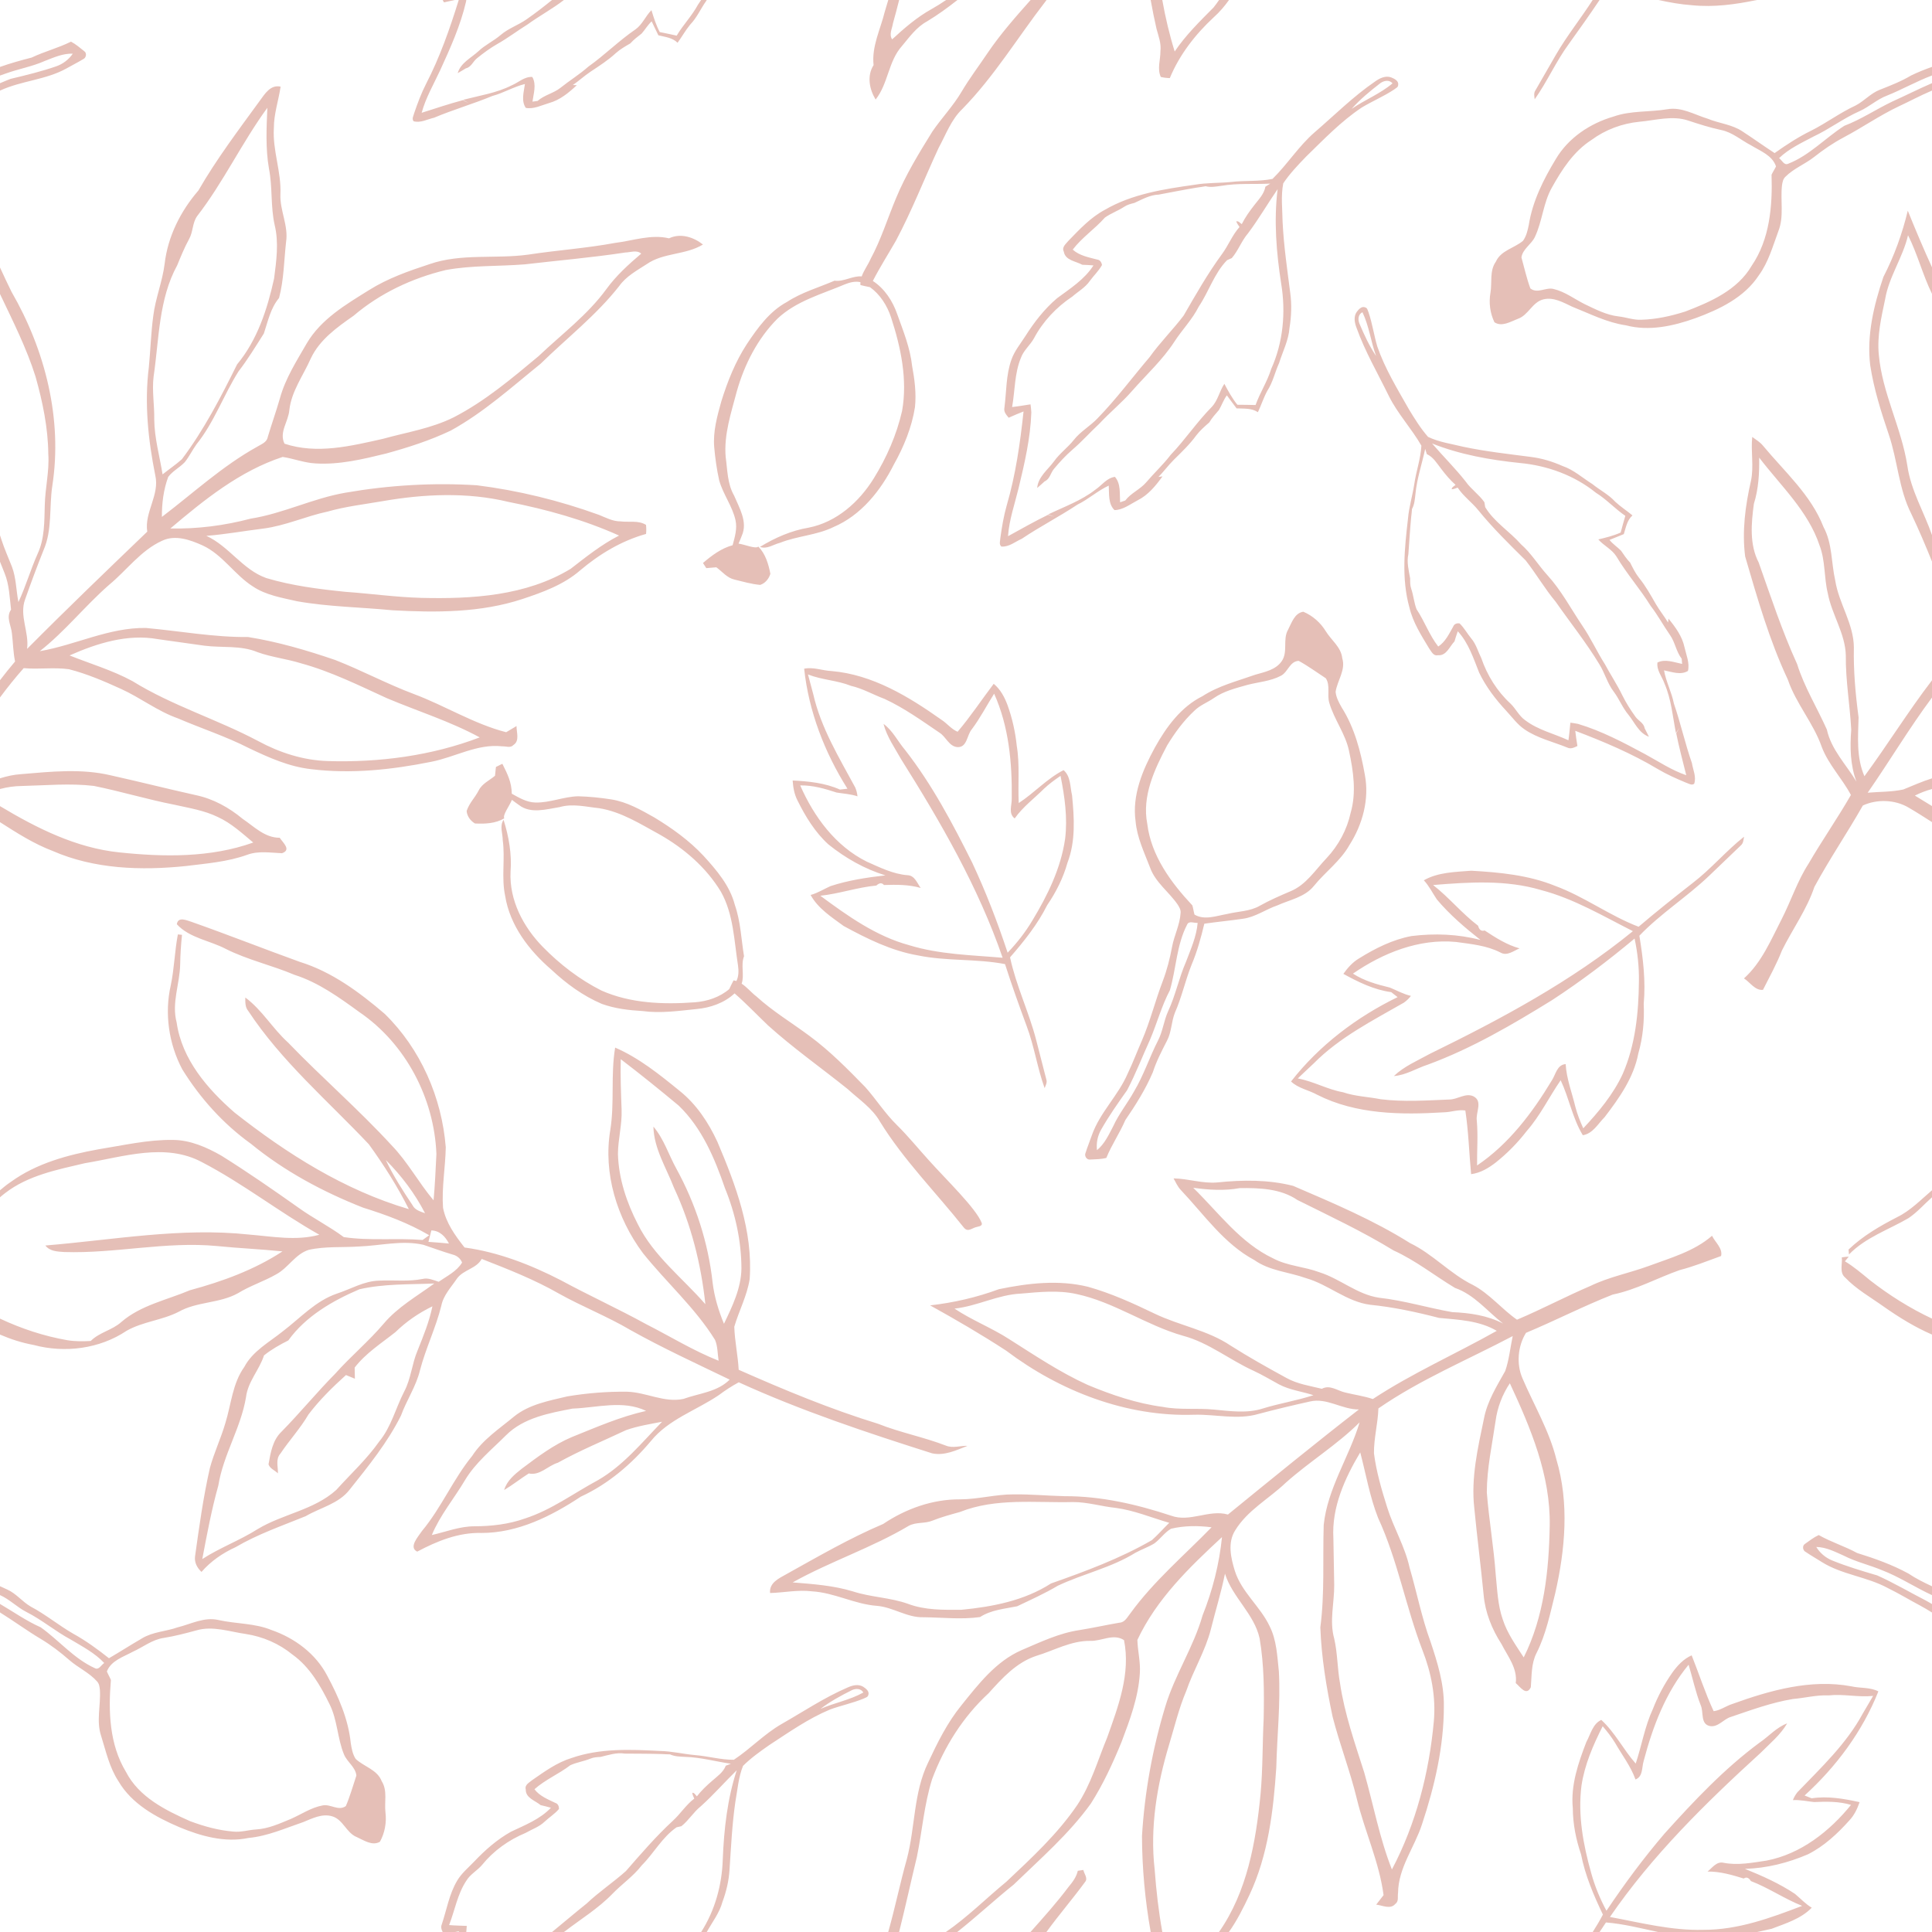 <?xml version="1.0" encoding="UTF-8"?><svg xmlns="http://www.w3.org/2000/svg" xmlns:xlink="http://www.w3.org/1999/xlink" height="600.0" preserveAspectRatio="xMidYMid meet" version="1.0" viewBox="0.0 0.0 600.0 600.0" width="600.0" zoomAndPan="magnify"><g id="change1_1"><path d="M 137.473 600 C 137.102 599.27 136.844 598.484 137.184 597.672 C 138.719 593.117 139.488 588.242 141.977 584.059 C 143.352 581.723 145.484 580 147.324 578.062 C 150.684 574.516 154.406 571.254 158.691 568.855 C 163.035 566.789 167.703 564.984 171.094 561.418 C 170.027 561.121 168.969 560.832 167.895 560.598 C 166.215 559.18 163.203 558.383 163.281 555.738 C 162.863 554.305 164.355 553.613 165.25 552.852 C 169.102 550.18 172.98 547.344 177.52 545.961 C 186.336 542.891 195.824 543.301 205.004 543.781 C 208.641 543.855 212.195 544.723 215.809 545.055 C 219.859 545.367 223.816 546.547 227.902 546.512 C 233.039 543.125 237.344 538.504 242.715 535.418 C 249.477 531.566 255.969 527.203 263.133 524.113 C 264.645 523.41 266.539 522.902 268.07 523.836 C 268.938 524.402 270.121 525.281 269.637 526.48 C 269.492 527.125 268.668 527.234 268.184 527.523 C 264.797 528.918 261.191 529.652 257.766 530.906 C 251.012 533.727 245.012 537.969 238.918 541.941 C 236.074 543.926 233.219 545.953 230.758 548.402 C 229.316 551.965 229.051 555.855 228.371 559.598 C 227.359 566.555 227.035 573.574 226.566 580.578 C 226.367 584.031 225.566 587.414 224.367 590.648 C 223.441 594.086 221.195 596.926 219.492 600 L 217.754 600 C 222.043 593.305 224.227 585.344 224.461 577.422 C 224.836 568.09 225.883 558.688 228.793 549.777 C 225.047 553.438 221.594 557.406 217.691 560.91 C 215.395 562.723 213.906 565.332 211.609 567.145 C 211.238 567.23 210.492 567.395 210.117 567.484 C 205.633 570.57 203.066 575.555 199.27 579.336 C 196.68 582.691 193.145 585.094 190.219 588.121 C 185.781 592.715 180.277 596.051 175.242 599.93 L 175.148 600 L 171.453 600 C 175.039 597.082 178.547 594.059 182.164 591.18 C 186.008 587.535 190.438 584.598 194.383 581.078 C 199.07 575.703 203.742 570.27 209 565.418 C 211.348 563.273 213.055 560.492 215.609 558.574 C 215.383 557.973 215.035 557.398 214.992 556.754 C 215.684 556.734 215.984 557.457 216.426 557.871 C 217.797 556.094 219.434 554.539 221.137 553.074 C 222.719 551.668 224.609 550.43 225.395 548.359 C 225.922 548.156 226.449 547.953 226.984 547.75 C 222.246 547.055 217.582 545.742 212.766 545.613 C 211.18 545.523 209.547 545.527 208.09 544.836 C 207.215 544.82 206.359 544.793 205.5 544.734 C 201.676 544.617 197.844 544.633 194.02 544.598 C 191.496 544.184 188.949 545.043 186.52 545.625 C 185.438 545.688 184.348 545.734 183.355 546.16 C 181.32 546.996 179.109 547.297 177.117 548.207 C 173.562 550.93 169.352 552.664 165.98 555.664 C 167.602 557.809 170.145 558.789 172.48 559.918 C 173.305 560.16 173.621 560.984 173.59 561.793 C 172.312 563.32 170.59 564.367 169.145 565.727 C 167.465 567.363 165.195 568.09 163.203 569.242 C 158.008 571.398 153.266 574.777 149.719 579.16 C 148.223 580.938 146.039 582.051 144.828 584.074 C 142.059 588.234 141.258 593.254 139.477 597.848 C 141.301 598.012 143.133 598.02 144.965 598.109 C 144.93 598.742 144.879 599.371 144.805 600 L 142.469 600 L 142.539 599.777 C 142.137 599.848 141.738 599.922 141.34 600 Z M 275.848 600 C 277.973 592.492 279.523 584.844 281.633 577.34 C 284.246 567.43 283.68 556.715 288.246 547.359 C 291.141 541.172 294.195 534.992 298.523 529.66 C 303.84 523.055 309.27 515.953 317.246 512.469 C 323.055 510 328.859 507.191 335.156 506.25 C 339.34 505.586 343.477 504.652 347.652 503.941 C 349.395 503.855 350.137 502.129 351.09 500.977 C 358.309 491.039 367.742 483.066 376.258 474.316 C 372.082 473.773 367.777 473.785 363.684 474.762 C 361.664 475.918 360.371 477.945 358.504 479.316 C 356.625 480.473 354.516 481.176 352.574 482.246 C 345.121 486.879 336.395 488.727 328.52 492.461 C 324.457 494.875 320.145 496.809 315.883 498.844 C 311.965 499.645 307.824 499.949 304.363 502.191 C 298.543 503.008 292.691 502.312 286.848 502.25 C 281.734 502.434 277.371 499.121 272.336 498.711 C 265.406 498.203 259.141 494.613 252.203 494.207 C 247.84 493.656 243.504 494.609 239.152 494.727 C 238.836 491.531 241.949 490.152 244.238 488.863 C 254.098 483.383 263.883 477.691 274.277 473.281 C 281.301 468.562 289.594 465.59 298.102 465.637 C 303.691 465.633 309.141 464.082 314.73 464.09 C 320.02 464.023 325.301 464.527 330.59 464.652 C 341.883 464.609 353.016 467.176 363.68 470.703 C 369.535 472.867 375.531 468.676 381.348 470.355 C 394.82 459.371 408.285 448.383 422.016 437.719 C 416.762 437.781 412.066 433.98 406.781 435.254 C 401.461 436.438 396.164 437.695 390.914 439.09 C 384.34 441.047 377.516 439.168 370.82 439.359 C 349.793 440.051 329.16 432.035 312.5 419.477 C 304.82 414.465 296.879 409.84 288.859 405.398 C 296.148 404.559 303.316 402.926 310.211 400.371 C 319.27 398.496 328.805 397.383 337.918 399.629 C 345.082 401.641 351.871 404.734 358.566 407.957 C 366.273 411.672 375.004 413.07 382.191 417.895 C 387.82 421.469 393.637 424.73 399.488 427.922 C 402.891 429.82 406.789 430.391 410.52 431.301 C 413.043 429.93 415.379 431.938 417.805 432.465 C 420.648 433.172 423.566 433.539 426.344 434.488 C 438.609 426.422 452.066 420.492 464.832 413.305 C 459.359 410.086 453.02 409.867 446.898 409.289 C 439.875 407.465 432.742 405.934 425.516 405.207 C 418.207 404.262 412.562 398.93 405.605 396.945 C 400.266 395.027 394.305 394.699 389.555 391.328 C 380.121 386.266 373.957 377.234 366.766 369.621 C 365.742 368.586 365.164 367.203 364.461 365.961 C 369.016 366.027 373.449 367.621 378.035 367.219 C 385.867 366.406 393.93 366.32 401.59 368.277 C 413.977 373.605 426.453 378.859 437.902 386.051 C 445.02 389.473 450.348 395.59 457.43 399.059 C 462.613 401.793 466.336 406.516 471.117 409.844 C 478.844 406.59 486.25 402.633 493.965 399.34 C 499.699 396.559 506.012 395.367 511.973 393.18 C 518.781 390.652 526.094 388.648 531.691 383.777 C 532.625 385.785 535.07 387.668 534.5 390.066 C 530.242 391.602 526.047 393.309 521.648 394.434 C 514.676 396.883 508.137 400.543 500.848 402.039 C 491.715 405.625 482.973 410.148 473.914 413.922 C 471.379 417.992 470.859 423.598 472.832 428.086 C 476.402 436.426 481.152 444.324 483.34 453.211 C 487.391 466.758 486.082 481.211 482.988 494.805 C 481.41 501.09 480.137 507.527 477.188 513.355 C 475.504 516.648 475.711 520.395 475.41 523.98 C 474.027 526.863 472.117 523.855 470.73 522.699 C 471.324 518.121 468.246 514.387 466.293 510.555 C 463.328 505.965 461.227 500.754 460.754 495.273 C 459.875 486.262 458.719 477.293 457.848 468.289 C 456.797 458.938 458.961 449.652 460.855 440.559 C 461.875 435.172 464.832 430.492 467.457 425.785 C 468.676 422.281 469.02 418.539 469.785 414.93 C 455.82 422.305 441.121 428.379 428.074 437.398 C 427.93 442.086 426.633 446.676 426.699 451.367 C 427.441 457.074 429.066 462.652 430.801 468.129 C 432.781 474.48 436.316 480.266 437.75 486.801 C 439.988 494.465 441.512 502.344 444.266 509.855 C 446.414 516.297 448.488 522.941 448.406 529.82 C 448.422 542.344 445.547 554.707 441.621 566.535 C 439.312 573.684 434.246 580.082 434.18 587.84 C 433.973 588.98 434.484 590.484 433.324 591.277 C 431.828 593.086 429.27 591.703 427.391 591.5 C 428.148 590.5 428.906 589.516 429.68 588.543 C 428.324 578.227 423.805 568.727 421.383 558.668 C 419.301 550.039 416.062 541.742 413.852 533.152 C 411.918 524.02 410.387 514.734 410.039 505.398 C 411.434 494.836 410.754 484.172 411.09 473.555 C 412.289 462.191 419.008 452.48 422.242 441.723 C 415.223 448.719 406.641 453.918 399.254 460.523 C 394.074 465.469 387.414 469.012 383.598 475.27 C 381.152 479.109 382.27 483.922 383.531 487.973 C 385.648 494.504 391.367 498.883 394.273 504.988 C 396.492 509.355 396.656 514.355 397.168 519.133 C 397.711 529.07 396.602 538.992 396.363 548.918 C 395.461 562.406 393.832 576.199 387.996 588.562 C 386.141 592.484 384.176 596.453 381.641 600 L 378.57 600 C 387.281 587.559 390.031 572.062 391.473 557.191 C 392.195 549.371 392.047 541.523 392.445 533.695 C 392.613 525.383 392.586 516.996 391.18 508.785 C 389.48 501.164 382.75 496.094 380.426 488.723 C 379.25 494.539 377.484 500.199 376.055 505.949 C 374.355 512.684 370.629 518.637 368.387 525.184 C 366.113 530.543 364.77 536.227 363.086 541.789 C 359.316 554.289 357.082 567.527 358.594 580.594 C 359.07 587.086 359.812 593.582 360.965 600 L 357.359 600 C 355.613 590.164 354.684 580.188 354.656 570.195 C 355.465 556.582 357.934 543.055 361.887 530 C 364.824 520.191 370.648 511.586 373.453 501.727 C 376.574 493.914 378.66 485.723 379.504 477.359 C 369.379 486.73 359.16 496.609 353.223 509.297 C 353.32 512.75 354.23 516.156 353.988 519.629 C 353.551 527.066 350.898 534.113 348.289 541.023 C 345.59 547.605 342.602 554.105 338.777 560.113 C 331.98 569.562 323.121 577.227 314.805 585.285 C 308.859 590.047 303.262 595.277 297.281 600 L 293.75 600 C 300.457 595.395 306.254 589.555 312.539 584.383 C 320.406 576.98 328.43 569.555 334.539 560.582 C 338.824 554.133 340.93 546.625 343.863 539.547 C 347.289 529.914 351.18 519.73 349.07 509.352 C 345.727 507.188 342.113 509.734 338.543 509.586 C 332.605 509.523 327.328 512.59 321.781 514.262 C 315.648 516.293 311.227 521.172 307.035 525.836 C 299.09 533.145 293.238 542.465 289.473 552.543 C 287 560.391 286.395 568.645 284.75 576.672 C 282.863 584.441 281.176 592.254 279.227 600 Z M 320.031 600 C 324.113 595.418 328.215 590.848 331.895 585.93 C 333.129 584.473 334.285 582.898 334.719 580.992 C 335.293 580.906 335.867 580.82 336.445 580.73 C 336.68 581.934 337.934 583.301 337.004 584.43 C 333.125 589.723 328.836 594.691 324.977 600 Z M 494.633 600 C 495.762 598.242 496.832 596.445 497.797 594.59 C 494.926 588.594 492.285 582.434 491.004 575.871 C 489.422 571.242 488.469 566.422 488.449 561.512 C 487.758 554.41 490.145 547.508 492.66 540.98 C 493.98 538.59 494.602 535.391 497.293 534.129 C 501.586 538.062 504.16 543.375 507.988 547.695 C 509.852 542.066 510.812 536.133 513.324 530.723 C 514.887 526.723 516.914 522.918 519.387 519.41 C 520.953 517.227 522.863 515.176 525.363 514.082 C 527.66 519.855 529.566 525.781 532.191 531.426 C 534.293 531.164 536.047 529.781 538.043 529.164 C 549.77 524.941 562.41 521.359 574.941 523.703 C 577.727 524.34 580.754 523.938 583.344 525.27 C 578.441 537.656 570.262 548.672 560.43 557.605 C 561.168 557.91 561.902 558.199 562.621 558.48 C 567.609 557.719 572.645 558.602 577.516 559.676 C 576.805 561.715 575.871 563.703 574.379 565.297 C 570.684 569.43 566.527 573.312 561.543 575.84 C 555.328 578.52 548.691 580.203 541.898 580.391 C 547.281 582.559 552.617 584.945 557.449 588.164 C 559.184 589.609 560.707 591.301 562.656 592.453 C 559.312 595.902 554.559 597.332 550.188 599.004 C 548.703 599.352 547.207 599.688 545.707 600 L 514.926 600 C 509.559 598.848 504.227 597.473 498.742 597.035 C 498.09 598.027 497.434 599.016 496.773 600 Z M 581.711 526.676 C 580.625 528.5 579.59 530.355 578.492 532.168 C 573.422 541.578 565.531 548.965 558.207 556.59 C 557.617 557.332 557.145 558.152 556.797 559.043 C 559.016 558.914 561.188 559.41 563.371 559.645 C 567.215 559.473 571.129 559.41 574.848 560.527 C 568.152 568.766 559.254 575.777 548.613 577.828 C 544.211 578.473 539.719 579.375 535.273 578.504 C 533.121 577.984 531.75 580.078 530.289 581.23 C 534.16 581.176 537.879 582.266 541.531 583.395 C 542.492 582.715 543.246 583.344 543.754 584.184 C 549.289 586.293 554.18 589.711 559.68 591.883 C 549.84 595.648 539.684 599.379 528.996 599.32 C 519.16 599.602 509.578 597.117 499.98 595.332 C 513.086 576.234 529.723 559.918 546.766 544.375 C 549.656 541.457 552.938 538.805 555.016 535.211 C 551.684 536.453 549.316 539.254 546.426 541.207 C 535.465 549.32 526.074 559.289 516.977 569.391 C 510.453 577.008 504.48 585.066 498.902 593.398 C 496.906 589.707 495.293 585.793 494.176 581.742 C 491.695 572.934 489.973 563.719 491.141 554.559 C 492.113 548.031 494.77 541.941 497.727 536.098 C 499.148 537.758 500.508 539.48 501.637 541.355 C 503.77 545.094 506.453 548.535 507.918 552.633 C 510.305 551.688 509.828 548.949 510.449 546.914 C 513.266 536.234 517.285 525.586 524.41 517 C 525.676 521.18 526.559 525.465 528.156 529.531 C 529.172 531.723 527.98 535.434 531.051 536.047 C 533.578 536.48 535.262 533.883 537.523 533.207 C 543.848 531.07 550.16 528.734 556.773 527.648 C 560.5 527.328 564.16 526.348 567.914 526.52 C 572.523 526.008 577.102 527.168 581.711 526.676 Z M 422.434 451.055 C 424.223 457.84 425.391 464.832 427.973 471.387 C 434.059 484.539 436.559 498.965 441.746 512.457 C 444.504 519.484 445.973 527.047 445.285 534.609 C 443.828 550.531 439.758 566.402 432.27 580.582 C 428.418 570.84 426.539 560.512 423.676 550.477 C 420.766 541.332 417.547 532.219 416.145 522.676 C 415.316 518.117 415.395 513.43 414.355 508.898 C 412.801 503.422 414.406 497.766 414.352 492.207 C 414.25 487.367 414.168 482.523 414.094 477.684 C 413.535 468.133 417.648 459.059 422.434 451.055 Z M 0 492.613 C 0.734 492.953 1.473 493.289 2.211 493.625 C 5.016 494.863 6.906 497.414 9.531 498.934 C 14.191 501.391 18.254 504.793 22.82 507.41 C 26.73 509.566 30.34 512.215 33.84 514.977 C 37.301 512.977 40.656 510.797 44.121 508.797 C 47.477 506.762 51.523 506.672 55.156 505.391 C 59.336 504.355 63.449 502.082 67.863 503.113 C 73.328 504.34 79.105 504.062 84.352 506.234 C 91.531 508.727 98.059 513.566 101.613 520.387 C 105.105 526.891 108.16 533.859 108.926 541.273 C 109.188 542.988 109.5 544.766 110.453 546.242 C 113.043 548.68 117.172 549.57 118.539 553.164 C 120.406 556.113 119.324 559.633 119.711 562.875 C 120.094 565.988 119.504 569.234 117.988 571.977 C 115.602 573.359 113 571.512 110.816 570.531 C 107.539 569.227 106.582 565.043 103.113 564.055 C 100.012 563.148 96.977 564.73 94.176 565.867 C 88.582 567.762 83.117 570.242 77.172 570.793 C 69.863 572.332 62.402 570.238 55.684 567.438 C 48.383 564.32 40.891 560.227 36.77 553.148 C 33.984 548.902 32.898 543.875 31.402 539.09 C 29.855 534.473 31.32 529.59 31.027 524.855 C 30.934 523.906 30.82 522.852 30.094 522.133 C 27.668 519.418 24.242 517.922 21.523 515.543 C 18.773 513.129 15.855 510.902 12.715 509.016 C 8.371 506.43 4.289 503.422 0 500.754 L 0 498.121 C 4.203 500.578 8.191 503.41 12.652 505.383 C 18.363 509.461 22.973 515.133 29.477 518.07 C 30.715 518.727 31.465 517.023 32.367 516.461 C 29.473 513.367 25.648 511.375 22.047 509.219 C 17.223 506.645 13.031 503.043 8.133 500.578 C 5.266 499.102 2.98 496.699 0.016 495.375 L 0 495.367 Z M 100.133 560.703 C 96.617 561.359 93.602 563.441 90.367 564.867 C 86.883 566.305 83.363 567.934 79.543 568.152 C 77.156 568.301 74.816 569.078 72.41 568.809 C 67.816 568.434 63.328 567.188 59.027 565.574 C 51.352 562.172 43.145 558.09 39.129 550.285 C 33.949 541.773 33.617 531.398 34.441 521.738 C 34.082 520.836 33.566 519.992 33.191 519.09 C 34.492 515.707 38.316 514.566 41.234 512.969 C 44.441 511.527 47.305 509.16 50.879 508.668 C 54.301 508.117 57.66 507.234 61.004 506.324 C 66.09 504.844 71.262 506.73 76.301 507.445 C 81.625 508.254 86.703 510.449 90.867 513.871 C 96.184 517.684 99.531 523.5 102.352 529.258 C 104.797 534.141 104.758 539.793 106.809 544.805 C 107.758 547.195 110.426 548.762 110.676 551.422 C 109.605 554.586 108.73 557.816 107.406 560.895 C 105.055 562.543 102.648 560.156 100.133 560.703 Z M 264.551 524.898 C 261.164 526.598 257.812 528.395 254.805 530.719 C 259.16 528.805 263.945 527.965 268.113 525.629 C 267.391 524.316 265.762 524.324 264.551 524.898 Z M 468.898 429.59 C 475.363 443.48 481.57 458.199 481.277 473.82 C 481.043 487.719 479.508 502.141 473.203 514.719 C 470.766 510.953 468.074 507.234 466.691 502.922 C 465.129 498.453 464.984 493.684 464.512 489.031 C 463.902 480.469 462.41 472.008 461.742 463.465 C 461.766 455.992 463.391 448.656 464.465 441.305 C 465.016 437.113 466.559 433.094 468.898 429.59 Z M 600 500.781 C 598.723 499.984 597.43 499.219 596.102 498.504 C 592.812 496.762 589.633 494.82 586.285 493.188 C 579.781 489.648 572.062 489.059 565.754 485.09 C 564.109 484.031 562.402 483.082 560.789 481.98 C 559.84 481.555 559.629 480.016 560.555 479.469 C 561.934 478.496 563.277 477.426 564.828 476.723 C 568.648 478.902 572.891 480.195 576.758 482.301 C 582.215 483.996 587.648 485.926 592.672 488.672 C 594.984 490.223 597.477 491.461 600 492.633 L 600 495.387 L 599.977 495.375 C 594.715 492.961 589.875 489.699 584.453 487.633 C 580.559 486 576.395 485.066 572.617 483.133 C 569.891 481.914 567.121 480.473 564.055 480.422 C 565.223 482.316 566.945 483.777 569 484.617 C 573.543 486.465 578.25 487.863 582.949 489.246 C 588.176 491.582 593.117 494.508 598.199 497.121 C 598.805 497.453 599.402 497.797 600 498.145 Z M 282.23 473.852 C 284.523 472.625 287.234 473.227 289.59 472.242 C 292.359 471.137 295.234 470.363 298.105 469.566 C 309.281 465.113 321.543 466.766 333.266 466.477 C 337.758 466.473 342.086 467.84 346.531 468.293 C 352.273 469.055 357.598 471.336 363.121 472.922 C 361.309 474.691 359.633 476.629 357.723 478.312 C 347.852 484.008 337.117 487.984 326.41 491.754 C 318.117 497.098 308.238 499.004 298.574 499.934 C 293.035 499.973 287.305 500.082 282.039 498.102 C 276.469 496.105 270.453 496.051 264.848 494.215 C 258.773 492.375 252.449 491.938 246.168 491.434 C 257.859 484.898 270.719 480.703 282.23 473.852 Z M 0 369.648 C 1.09 368.719 2.211 367.828 3.402 367.023 C 11.352 361.27 21.066 358.652 30.605 356.922 C 38.281 355.703 45.934 353.895 53.746 354.012 C 59.125 354.055 64.168 356.289 68.758 358.906 C 76.926 364.012 84.844 369.504 92.695 375.059 C 97.234 378.336 102.277 380.848 106.762 384.195 C 114.879 385.402 123.09 384.418 131.238 385.09 C 131.922 384.598 132.605 384.113 133.289 383.617 C 126.867 379.84 119.836 377.242 112.742 375.039 C 100.266 370.121 88.305 363.715 77.914 355.199 C 69.336 349.043 62.145 341.039 56.609 332.094 C 52.406 324.195 51.039 314.68 53.039 305.965 C 54.133 300.754 54.238 295.406 55.238 290.188 C 55.566 290.219 56.207 290.293 56.523 290.324 C 56.207 293.359 56.008 296.406 55.957 299.449 C 55.852 305.512 53.23 311.477 54.859 317.535 C 56.473 328.965 64.41 338.176 72.832 345.504 C 89.086 358.309 106.973 369.629 126.973 375.512 C 123.438 368.453 119.172 361.754 114.551 355.367 C 101.793 341.852 87.402 329.594 77.094 313.953 C 76.094 312.789 76.18 311.191 76.18 309.785 C 81.398 313.641 84.645 319.426 89.434 323.742 C 99.918 334.637 111.371 344.527 121.594 355.66 C 126.617 360.84 130.008 367.277 134.648 372.77 C 135.09 367.98 135.289 363.172 135.531 358.371 C 134.848 341.105 126.004 324.145 111.625 314.332 C 105.359 309.785 98.938 305.121 91.477 302.75 C 84.441 299.766 76.957 298.129 70.105 294.684 C 65.113 292.059 58.828 291.32 54.914 287.027 C 55.312 284.473 58.094 285.891 59.578 286.324 C 70.809 290.281 81.887 294.672 93.098 298.715 C 103.066 301.793 111.605 308.137 119.438 314.828 C 130.605 325.695 137.219 340.863 138.438 356.301 C 138.32 362.562 137.145 368.801 137.586 375.07 C 138.492 379.785 141.363 383.723 144.27 387.422 C 154.785 388.859 164.777 392.766 174.168 397.586 C 182.895 402.312 191.93 406.43 200.633 411.211 C 208.129 415.023 215.32 419.477 223.176 422.586 C 222.824 420.43 222.922 418.152 222.066 416.125 C 215.879 406.148 206.961 398.289 199.664 389.164 C 191.621 378.367 187.285 364.391 189.527 350.965 C 190.898 342.48 189.613 333.816 191.043 325.34 C 198.465 328.562 204.844 333.711 211.066 338.781 C 216.27 342.934 220.016 348.594 222.785 354.578 C 228.512 368.055 233.879 382.348 232.816 397.242 C 232.008 402.406 229.5 407.062 228.039 412.027 C 228.176 416.512 229.164 420.926 229.406 425.398 C 243.566 431.656 257.883 437.621 272.707 442.172 C 279.59 444.91 286.918 446.297 293.836 448.977 C 295.949 449.816 298.258 448.957 300.465 449.02 C 297.012 450.383 293.285 452.168 289.496 451.352 C 269.168 444.902 248.859 438.148 229.426 429.285 C 227.289 430.449 225.238 431.762 223.301 433.223 C 216.27 438.012 207.656 440.73 202.148 447.527 C 196.129 454.68 188.918 460.867 180.367 464.805 C 171.188 470.875 160.82 476.074 149.547 476.074 C 142.438 475.863 135.723 478.594 129.574 481.871 C 126.773 480.527 129.941 477.145 131.059 475.453 C 137.078 468.219 140.711 459.414 146.648 452.137 C 149.926 447.066 155.051 443.734 159.609 439.945 C 164.316 436.121 170.473 435.027 176.223 433.652 C 182.348 432.637 188.57 432.129 194.781 432.215 C 200.664 432.371 206.309 435.711 212.234 434.449 C 217.121 432.676 222.754 432.32 226.605 428.453 C 216.258 423.465 205.812 418.664 195.793 413.059 C 188.633 408.824 180.844 405.801 173.59 401.746 C 165.969 397.379 157.766 394.164 149.598 390.973 C 147.977 393.996 143.934 394.309 141.945 397.031 C 140.133 399.738 137.691 402.23 137.051 405.527 C 135.355 412.355 132.215 418.719 130.438 425.523 C 129.238 430.535 126.258 434.828 124.52 439.648 C 120.34 448.012 114.402 455.32 108.602 462.598 C 105.215 467.012 99.52 468.176 94.93 470.863 C 87.59 473.855 80.031 476.449 73.168 480.484 C 69.145 482.312 65.484 484.832 62.578 488.172 C 61.238 486.934 60.336 485.262 60.566 483.395 C 61.859 474.203 63.113 464.984 65.18 455.918 C 66.461 451.172 68.609 446.707 69.977 441.992 C 71.809 436.133 72.18 429.672 75.863 424.527 C 78.496 419.547 83.621 416.848 87.844 413.438 C 93.254 409.328 97.973 404.035 104.562 401.766 C 108.949 400.348 113.09 397.785 117.816 397.715 C 122.301 397.473 126.824 398.09 131.281 397.18 C 132.996 396.77 134.629 397.566 136.238 398.07 C 138.785 396.285 141.848 394.848 143.504 392.094 C 142.965 390.781 141.883 389.93 140.543 389.605 C 137.48 388.703 134.488 387.598 131.48 386.582 C 124.867 385.078 118.16 386.863 111.52 387.105 C 106.297 387.465 100.98 387 95.844 388.164 C 91.727 389.48 89.57 393.648 85.906 395.688 C 82.043 397.922 77.738 399.258 73.926 401.609 C 68.199 404.812 61.188 404.172 55.492 407.387 C 50.355 410.023 44.363 410.422 39.312 413.289 C 30.965 418.898 20.109 420.293 10.445 417.688 C 6.824 417.031 3.348 415.906 0 414.465 L 0 409.508 C 6.652 412.633 13.668 414.953 20.941 416.219 C 23.332 416.609 25.773 416.586 28.184 416.449 C 30.859 413.75 34.859 413.102 37.668 410.57 C 43.723 405.328 51.797 403.742 58.996 400.688 C 69.039 397.984 79 394.352 87.727 388.629 C 80.957 387.934 74.156 387.652 67.387 386.969 C 51.535 385.457 35.805 389.344 19.961 388.828 C 17.855 388.68 15.488 388.641 14.09 386.801 C 35.109 385.078 56.145 381.129 77.293 383.398 C 84.547 383.984 91.992 385.438 99.172 383.461 C 86.719 376.445 75.43 367.52 62.746 360.934 C 51.312 354.789 38.246 359.285 26.332 361.246 C 17.805 363.254 8.73 365.008 1.633 370.5 C 1.07 370.922 0.527 371.367 0 371.828 Z M 111.605 400.402 C 103.254 403.973 94.93 408.781 89.539 416.281 C 86.895 417.617 84.293 419.074 81.988 420.934 C 80.527 425.461 76.98 429.055 76.398 433.926 C 74.809 443.453 69.348 451.77 67.809 461.316 C 65.703 468.836 64.273 476.516 62.82 484.18 C 68.305 480.633 74.484 478.383 80 474.887 C 87.82 470.16 97.508 468.973 104.426 462.715 C 108.918 457.734 113.91 453.168 117.781 447.664 C 121.512 443.129 122.879 437.297 125.52 432.172 C 127.637 428.203 127.91 423.602 129.648 419.496 C 131.457 414.988 133.312 410.465 134.289 405.695 C 130.059 407.742 126.164 410.422 122.805 413.699 C 118.426 417.176 113.594 420.23 110.141 424.715 C 110.16 425.578 110.191 427.309 110.215 428.172 C 109.52 427.887 108.141 427.32 107.445 427.035 C 103.254 430.809 99.203 434.789 95.801 439.281 C 93.273 443.609 89.844 447.297 87.074 451.445 C 85.527 453.168 86.379 455.508 86.316 457.566 C 85.359 456.633 83.844 456.109 83.391 454.766 C 84.031 451.172 84.652 447.254 87.434 444.617 C 93.18 438.77 98.371 432.414 104.141 426.574 C 108.941 421.195 114.5 416.566 119.16 411.074 C 123.52 405.906 129.488 402.547 134.879 398.598 C 127.133 398.934 119.203 398.648 111.605 400.402 Z M 177.812 437.453 C 170.527 438.863 162.609 440.281 157.145 445.742 C 152.691 450.203 147.66 454.227 144.387 459.711 C 141.008 465.414 136.672 470.551 134.102 476.723 C 138.48 475.727 142.766 474.004 147.324 474.004 C 152.641 473.984 158.031 473.375 163.07 471.566 C 171.254 468.922 178.168 463.723 185.664 459.699 C 193.57 455.164 199.359 447.969 205.625 441.531 C 201.867 442.266 198.055 442.855 194.434 444.137 C 187.348 447.484 180.094 450.457 173.23 454.27 C 170.148 455.195 167.66 458.355 164.211 457.59 C 161.621 459.246 159.199 461.16 156.566 462.746 C 157.41 459.848 159.789 457.902 162.062 456.109 C 166.969 452.434 171.914 448.684 177.602 446.289 C 185.172 443.242 192.664 439.953 200.656 438.168 C 193.477 434.703 185.371 437.191 177.812 437.453 Z M 317.094 401.738 C 322.801 401.242 328.629 400.617 334.289 401.871 C 346.02 404.359 355.953 411.59 367.414 414.836 C 375.422 416.977 381.91 422.371 389.363 425.734 C 392.051 426.98 394.59 428.508 397.199 429.93 C 400.535 431.699 404.348 432.121 407.902 433.289 C 402.777 434.973 397.418 435.809 392.27 437.398 C 387.316 439.008 382.059 438.23 376.988 437.762 C 371.719 437.234 366.359 437.934 361.125 436.926 C 353.035 435.859 345.262 433.215 337.766 430.086 C 329.223 426.207 321.422 420.957 313.516 415.953 C 308.031 412.387 301.871 410.039 296.43 406.402 C 303.52 405.637 309.938 402.047 317.094 401.738 Z M 600 414.461 C 594.699 412.176 589.727 409.094 585.016 405.789 C 580.949 402.883 576.488 400.391 573.023 396.746 C 571.172 395.184 572.223 392.535 571.992 390.488 C 572.707 390.371 573.426 390.301 574.148 390.258 L 572.961 391.707 C 575.73 393.387 578.191 395.488 580.688 397.547 C 586.656 402.203 593.133 406.281 600 409.508 Z M 192.781 328.941 C 192.645 334.184 192.855 339.426 193.043 344.664 C 193.215 349.266 191.938 353.77 191.906 358.359 C 192.117 366.008 194.602 373.43 198.086 380.195 C 202.973 390.066 211.953 396.863 219.059 405.035 C 217.73 392.578 214.637 380.27 209.32 368.895 C 206.918 362.664 203.086 356.73 202.918 349.875 C 206.184 353.707 207.637 358.59 210.047 362.938 C 216.035 373.863 219.953 385.941 221.309 398.32 C 221.836 402.723 223.141 407.02 224.836 411.113 C 227.414 405.727 230.152 400.109 230.258 394.027 C 230.238 385.438 228.395 376.961 225.152 369.02 C 221.953 359.727 217.992 350.293 210.773 343.352 C 204.879 338.438 198.887 333.605 192.781 328.941 Z M 385.023 368.977 C 391.121 368.906 397.703 369.102 402.93 372.676 C 412.992 377.68 423.172 382.453 432.781 388.336 C 439.605 391.426 445.477 396.137 451.855 399.973 C 457.879 402.066 461.898 407.238 466.793 411.043 C 461.891 408.496 456.438 407.734 451.004 407.492 C 443.398 406.16 435.953 403.867 428.266 403.02 C 421.488 402.016 416.184 397.129 409.762 395.113 C 405.074 393.344 399.895 393.191 395.426 390.82 C 385.227 386.023 378.449 376.578 370.566 368.879 C 375.363 369.535 380.223 369.867 385.023 368.977 Z M 228.688 304.68 C 229.43 303.195 229.426 301.477 229.199 299.867 C 227.969 292.129 227.828 283.953 223.895 276.949 C 219.367 269.453 212.535 263.543 204.977 259.23 C 198.938 255.941 192.996 252.102 186.074 250.996 C 182.016 250.574 177.875 249.484 173.828 250.645 C 169.691 251.305 164.797 252.84 161.148 249.988 C 160.402 249.484 159.691 248.941 158.98 248.398 C 158.285 250.184 155.996 253.172 156.613 254.145 C 153.871 255.762 150.605 255.895 147.508 255.742 C 146.113 254.922 145.035 253.484 144.922 251.844 C 145.801 249.273 147.406 247.891 148.656 245.488 C 149.703 243.367 151.984 242.383 153.727 240.922 C 153.887 239.887 153.867 239.188 154.035 238.156 C 154.48 238.008 155.566 237.367 156.02 237.215 C 157.629 240.43 158.863 242.844 158.941 246.496 C 161.23 247.762 163.586 249.172 166.285 249.234 C 170.785 249.336 175.039 247.406 179.516 247.289 C 182.977 247.379 186.438 247.73 189.855 248.266 C 194.684 249.031 198.984 251.484 203.18 253.852 C 208.723 257.207 214.047 261.027 218.484 265.781 C 222.562 270.254 226.68 275.055 228.219 281.055 C 230.016 286.195 230.188 291.656 231.066 296.977 C 229.988 299.699 231.254 302.785 230.328 305.492 C 232 306.586 233.34 308.258 234.926 309.469 C 239.977 314.066 245.852 317.598 251.32 321.66 C 257.684 326.344 263.238 331.988 268.742 337.629 C 272.117 341.43 274.855 345.777 278.504 349.355 C 282.027 352.816 285.117 356.664 288.441 360.312 C 293.746 366.25 303.098 375.23 304.848 379.73 C 305.316 380.945 303.551 380.863 302.609 381.27 C 301.277 381.844 300.391 382.484 299.371 381.289 C 290.676 370.316 280.668 360.312 273.289 348.344 C 270.898 344.141 266.758 341.438 263.273 338.234 C 255.035 331.613 246.367 325.523 238.508 318.441 C 235.047 315.129 231.738 311.648 228.129 308.504 C 224.98 311.469 220.562 312.996 216.289 313.371 C 210.746 313.938 205.148 314.754 199.578 313.992 C 195.281 313.742 190.98 313.242 186.91 311.77 C 181.051 309.281 175.859 305.473 171.238 301.141 C 164.328 295.199 158.363 287.445 156.887 278.258 C 155.66 272.531 156.922 266.676 156.129 260.918 C 156.129 258.805 155.09 256.527 156.391 254.609 C 158.02 259.801 158.98 265.254 158.559 270.699 C 158.117 279.535 162.52 287.887 168.57 294.062 C 173.871 299.484 179.988 304.195 186.781 307.621 C 195.824 311.637 206.02 311.984 215.738 311.273 C 219.629 310.996 223.562 309.684 226.512 307.137 L 226.496 307.121 C 226.922 306.223 227.352 305.328 227.816 304.461 C 228.121 304.512 228.41 304.586 228.688 304.68 Z M 600 369.648 L 600 371.832 C 597.555 373.98 595.414 376.492 592.688 378.316 C 586.457 381.93 579.34 384.312 574.215 389.586 C 574.207 389.488 574.195 389.371 574.184 389.238 L 574.105 388.406 C 574.094 388.273 574.086 388.156 574.078 388.062 C 578.488 383.852 583.742 380.793 589.133 378.02 C 593.309 375.98 596.504 372.625 600 369.648 Z M 133.965 382.117 C 133.742 383.012 133.289 384.773 133.059 385.668 C 135.184 385.805 137.301 386.004 139.43 386.191 C 138.281 384.008 136.605 382.211 133.965 382.117 Z M 119.824 360.262 C 122.141 365.188 125.109 369.785 128.133 374.312 C 128.879 375.805 130.543 376.246 131.996 376.77 C 128.867 370.68 124.656 365.102 119.824 360.262 Z M 400.945 335.867 C 403.191 338.004 406.406 338.504 409.062 339.984 C 421.172 346.129 435.164 346.246 448.414 345.438 C 450.641 345.402 452.848 344.516 455.074 344.875 C 456.066 351.43 456.246 358.059 456.867 364.648 C 459.746 364.277 462.316 362.75 464.57 360.984 C 468.145 358.141 471.355 354.859 474.148 351.238 C 478.336 346.457 481.094 340.68 484.68 335.48 C 487.301 341.039 488.344 347.246 491.555 352.551 C 494.684 352.066 496.277 348.98 498.34 346.93 C 502.863 341.012 507.367 334.672 508.785 327.199 C 510.23 322.176 510.703 316.965 510.469 311.758 C 511.121 304.668 510.266 297.582 509.121 290.594 C 515.691 283.734 523.855 278.586 530.738 272.031 C 534.043 268.883 537.34 265.719 540.629 262.551 C 541.426 261.891 541.453 260.77 541.629 259.848 C 535.996 264.301 531.359 269.891 525.648 274.25 C 519.984 278.676 514.359 283.145 508.887 287.812 C 499.844 284.363 492 278.43 482.906 275.094 C 474.656 271.754 465.688 270.906 456.887 270.41 C 451.918 270.816 446.629 270.855 442.18 273.383 C 443.828 275.141 444.883 277.328 446.223 279.32 C 450.199 284.055 454.941 288.094 459.793 291.918 C 452.797 290.078 445.504 289.816 438.352 290.699 C 432.504 291.789 427.09 294.516 422.078 297.633 C 420.074 298.816 418.527 300.57 417.191 302.441 C 421.848 305 426.73 307.406 432.059 308.117 C 432.711 308.621 433.371 309.137 434.035 309.668 C 421.316 315.859 409.66 324.676 400.945 335.867 Z M 403.031 334.922 C 404.688 333.383 406.301 331.797 407.969 330.27 C 415.965 322.168 426.238 316.973 436.008 311.371 C 436.828 310.789 437.555 310.094 438.18 309.285 C 435.871 308.754 433.801 307.594 431.641 306.703 C 427.66 305.73 423.641 304.625 420.172 302.367 C 429.48 295.953 440.676 291.445 452.164 292.531 C 456.855 293.191 461.719 293.609 466 295.828 C 468.043 297 470.074 295.273 471.91 294.531 C 467.938 293.43 464.465 291.203 461.066 288.961 C 459.883 289.367 459.297 288.496 459.031 287.488 C 454.004 283.676 450.027 278.719 445.055 274.852 C 456.238 273.949 467.734 273.172 478.641 276.43 C 488.781 279.086 497.832 284.488 507.109 289.18 C 488.004 304.781 466.117 316.488 444.047 327.281 C 440.219 329.398 436.074 331.129 432.871 334.18 C 436.652 333.906 439.91 331.754 443.449 330.621 C 457.078 325.602 469.66 318.219 481.977 310.617 C 490.926 304.777 499.441 298.328 507.633 291.48 C 508.574 295.852 509.051 300.336 508.98 304.809 C 508.883 314.555 507.887 324.488 503.953 333.508 C 501.012 339.883 496.469 345.316 491.699 350.406 C 490.742 348.285 489.871 346.113 489.277 343.863 C 488.215 339.402 486.5 335.082 486.227 330.457 C 483.504 330.711 483.172 333.648 481.93 335.543 C 475.859 345.617 468.566 355.301 458.715 361.945 C 458.672 357.301 459.051 352.652 458.633 348.02 C 458.246 345.477 460.578 342.035 457.621 340.488 C 455.164 339.293 452.672 341.449 450.156 341.461 C 443.051 341.75 435.898 342.254 428.816 341.383 C 424.91 340.602 420.871 340.508 417.09 339.207 C 412.223 338.352 407.891 335.793 403.031 334.922 Z M 400.023 195.559 C 401.133 193.441 402.031 190.379 404.758 189.98 C 407.648 191.195 410.121 193.379 411.75 196.059 C 413.457 198.844 416.484 200.938 416.848 204.41 C 417.996 208.078 415.309 211.336 414.785 214.852 C 414.953 216.602 415.809 218.191 416.668 219.699 C 420.656 225.992 422.578 233.355 423.867 240.625 C 425.301 248.184 423.176 256.023 419.082 262.43 C 416.312 267.383 411.605 270.746 408.074 275.094 C 405.246 278.637 400.609 279.402 396.688 281.18 C 393.039 282.422 389.809 284.859 385.918 285.34 C 381.953 285.918 377.973 286.285 374.016 286.863 C 372.98 291.195 371.789 295.512 370.055 299.621 C 368.09 304.508 367.012 309.695 364.875 314.512 C 363.754 317.332 363.852 320.504 362.414 323.215 C 360.777 326.395 359.129 329.578 358.027 332.988 C 355.785 338.254 352.715 343.137 349.484 347.848 C 347.75 351.898 345.223 355.539 343.574 359.617 C 341.922 360.027 340.203 360.02 338.52 360.109 C 337.453 360.254 336.664 358.914 337.145 357.992 C 337.73 356.129 338.484 354.324 339.117 352.477 C 341.609 345.453 347.305 340.207 350.215 333.398 C 351.832 330.043 353.129 326.551 354.633 323.145 C 357.227 317.129 358.789 310.738 361.129 304.625 C 362.422 301.199 363.336 297.645 363.996 294.047 C 364.656 290.496 366.422 287.195 366.641 283.562 C 366.77 282.547 366.203 281.652 365.688 280.848 C 362.988 276.949 358.809 274.023 357.164 269.438 C 355.375 264.758 353.113 260.137 352.668 255.078 C 351.52 246.973 354.859 239.117 358.66 232.148 C 362.199 225.785 366.762 219.52 373.453 216.199 C 378.461 212.945 384.285 211.508 389.852 209.531 C 392.754 208.688 396.117 208.051 397.992 205.418 C 400.102 202.492 398.262 198.617 400.023 195.559 Z M 368.676 287.133 C 365.391 293.469 365.285 300.777 363.328 307.516 C 360.73 312.426 359.309 317.832 357.129 322.93 C 354.762 328.133 352.695 333.488 350.043 338.559 C 347.207 342.555 344.383 346.57 341.957 350.836 C 340.863 352.766 340.418 354.984 340.676 357.191 C 343.051 355.254 344.332 352.406 345.719 349.758 C 347.484 345.902 350.176 342.59 352.223 338.895 C 355.195 333.914 356.977 328.355 359.609 323.199 C 361.113 320.324 361.422 317.023 362.758 314.086 C 365.074 309.121 366.133 303.695 368.328 298.684 C 369.816 294.762 371.586 290.828 371.941 286.605 C 370.883 286.723 369.238 285.855 368.676 287.133 Z M 249.738 207.672 C 252.586 207.078 255.398 208.273 258.254 208.402 C 270.953 209.488 282.18 216.316 292.355 223.516 C 294.113 224.641 295.438 226.441 297.391 227.254 C 301.426 222.516 304.848 217.312 308.602 212.363 C 310.715 214.082 312.012 216.57 312.938 219.094 C 314.383 223.137 315.324 227.344 315.762 231.613 C 316.738 237.496 316.082 243.473 316.375 249.395 C 321.215 246.254 325.117 241.82 330.305 239.172 C 332.559 241.105 332.305 244.355 332.938 247.016 C 333.617 253.977 334.078 261.266 331.516 267.926 C 330.188 272.648 327.984 277.043 325.223 281.082 C 322.234 287.062 318.047 292.297 313.68 297.309 C 315.531 306.031 319.5 314.18 321.75 322.812 C 322.832 326.961 323.898 331.113 324.953 335.27 C 325.266 336.191 324.73 337.102 324.414 337.922 C 322.125 331.582 321.188 324.824 318.789 318.523 C 316.453 312.191 314.176 305.844 312.117 299.41 C 303.195 297.691 294 298.547 285.09 296.715 C 276.855 295.297 269.277 291.535 262.012 287.582 C 258.242 284.801 254.043 282.152 251.742 277.938 C 253.93 277.348 255.848 276.125 257.906 275.195 C 263.422 273.383 269.203 272.508 274.965 271.855 C 268.473 269.859 262.523 266.465 257.25 262.223 C 253.121 258.461 250.152 253.605 247.695 248.641 C 246.68 246.703 246.312 244.539 246.168 242.387 C 251.152 242.648 256.238 243.141 260.844 245.207 C 261.613 245.129 262.395 245.043 263.188 244.949 C 256.098 233.715 251.156 220.914 249.738 207.672 Z M 600 255.312 C 597.59 253.77 595.184 252.23 592.719 250.797 C 588.496 248.301 582.871 248.133 578.523 250.16 C 573.684 258.691 568.137 266.824 563.469 275.453 C 561.102 282.508 556.676 288.555 553.398 295.18 C 551.75 299.41 549.547 303.367 547.508 307.406 C 545.055 307.684 543.484 305.027 541.605 303.855 C 547.121 298.895 549.992 291.879 553.324 285.422 C 556.219 279.77 558.168 273.648 561.621 268.293 C 565.828 261.035 570.648 254.16 574.816 246.887 C 572.09 241.738 567.855 237.469 565.77 231.992 C 563.18 224.543 557.758 218.512 555.219 211.035 C 549.469 198.801 545.766 185.777 541.977 172.836 C 540.961 164.992 542.023 157.004 543.777 149.328 C 544.734 144.824 543.688 140.23 544.176 135.699 C 545.32 136.547 546.621 137.289 547.527 138.43 C 554.215 146.492 562.434 153.703 566.316 163.68 C 569.086 168.805 568.691 174.762 569.949 180.297 C 571.074 187.441 575.684 193.691 575.738 201.062 C 575.582 208.32 576.238 215.59 577.199 222.777 C 577.035 228.926 576.477 235.242 579.012 241.066 C 586.211 231.277 592.609 220.914 600 211.273 L 600 216.629 C 592.906 226.16 586.809 236.422 580.027 246.184 C 583.703 245.859 587.461 245.969 591.086 245.184 C 594.02 243.988 596.961 242.676 600 241.723 L 600 245.039 C 598.164 245.535 596.383 246.219 594.684 247.074 C 596.438 248.172 598.211 249.262 600 250.332 Z M 250.934 209.461 C 251.496 211.508 251.996 213.57 252.57 215.613 C 254.945 226.035 260.578 235.262 265.602 244.562 C 265.973 245.434 266.207 246.352 266.305 247.305 C 264.199 246.59 261.977 246.488 259.812 246.129 C 256.152 244.938 252.398 243.832 248.512 243.918 C 252.77 253.641 259.473 262.777 269.18 267.59 C 273.25 269.387 277.34 271.457 281.855 271.801 C 284.066 271.879 284.828 274.262 285.93 275.762 C 282.211 274.676 278.34 274.734 274.52 274.848 C 273.773 273.934 272.879 274.34 272.168 275.012 C 266.27 275.566 260.645 277.559 254.766 278.184 C 263.242 284.438 272.031 290.742 282.348 293.539 C 291.754 296.434 301.648 296.598 311.375 297.441 C 303.844 275.539 292.164 255.371 279.887 235.844 C 277.879 232.262 275.43 228.828 274.383 224.809 C 277.262 226.898 278.797 230.23 281.062 232.883 C 289.461 243.629 295.848 255.742 301.922 267.902 C 306.172 276.984 309.777 286.344 312.93 295.863 C 315.844 292.84 318.441 289.5 320.598 285.891 C 325.34 278.066 329.461 269.645 330.781 260.504 C 331.586 253.957 330.648 247.375 329.359 240.957 C 327.547 242.176 325.773 243.477 324.188 244.98 C 321.133 248.012 317.629 250.613 315.121 254.172 C 313.074 252.621 314.266 250.109 314.207 247.984 C 314.348 236.941 313.316 225.605 308.738 215.43 C 306.406 219.117 304.41 223.012 301.785 226.508 C 300.223 228.348 300.379 232.242 297.254 232.016 C 294.703 231.758 293.777 228.801 291.777 227.547 C 286.25 223.801 280.789 219.863 274.711 217.055 C 271.203 215.75 267.934 213.828 264.273 212.992 C 259.969 211.27 255.242 211.168 250.934 209.461 Z M 397.727 209.898 C 394.559 211.559 390.902 211.793 387.484 212.676 C 383.855 213.703 380.082 214.609 376.949 216.805 C 374.984 218.164 372.664 219.004 370.945 220.707 C 367.566 223.848 364.816 227.605 362.441 231.535 C 358.523 238.965 354.609 247.25 356.297 255.863 C 357.5 265.758 363.668 274.105 370.297 281.18 C 370.578 282.109 370.695 283.09 370.961 284.035 C 374.078 285.883 377.785 284.41 381.062 283.855 C 384.477 283 388.188 283.082 391.301 281.258 C 394.328 279.566 397.512 278.18 400.699 276.824 C 405.609 274.836 408.5 270.148 412.016 266.465 C 415.691 262.535 418.316 257.664 419.465 252.398 C 421.277 246.113 420.301 239.469 418.949 233.203 C 417.844 227.855 414.312 223.445 412.816 218.242 C 412.078 215.773 413.207 212.891 411.75 210.648 C 408.949 208.828 406.262 206.836 403.316 205.234 C 400.449 205.402 400.039 208.766 397.727 209.898 Z M 0 241.715 C 2.117 241.055 4.281 240.57 6.527 240.422 C 15.781 239.641 25.262 238.617 34.414 240.793 C 43.246 242.75 52.012 244.984 60.852 246.945 C 66.23 248.078 71.148 250.797 75.348 254.297 C 78.914 256.699 82.25 260.207 86.867 260.172 C 87.848 261.691 90.602 263.949 87.57 264.973 C 83.977 264.836 80.281 264.176 76.809 265.449 C 70.668 267.672 64.121 268.156 57.691 268.961 C 43.824 270.387 29.32 269.934 16.359 264.27 C 10.5 262.051 5.25 258.688 0 255.328 L 0 250.348 C 11.457 257.215 23.633 263.336 37.07 264.719 C 50.895 266.172 65.395 266.395 78.645 261.656 C 75.203 258.785 71.836 255.66 67.723 253.766 C 63.48 251.676 58.762 250.953 54.195 249.922 C 45.773 248.277 37.559 245.773 29.156 244.074 C 21.738 243.195 14.258 243.918 6.832 244.094 C 4.52 244.113 2.223 244.438 0 245.035 Z M 421.297 101.84 C 420.691 100.285 420.301 98.359 421.328 96.895 C 421.949 96.066 422.902 94.941 424.066 95.496 C 424.703 95.68 424.762 96.512 425.016 97.016 C 426.195 100.48 426.699 104.125 427.738 107.625 C 430.125 114.543 433.98 120.797 437.562 127.129 C 439.363 130.09 441.207 133.07 443.496 135.68 C 446.961 137.344 450.824 137.855 454.52 138.766 C 461.398 140.215 468.383 140.984 475.344 141.891 C 478.777 142.309 482.102 143.32 485.258 144.719 C 488.73 145.898 491.48 148.426 494.547 150.344 C 496.855 152.223 499.582 153.57 501.598 155.793 C 503.27 157.363 505.227 158.602 506.98 160.066 C 505.281 161.559 504.938 163.832 504.289 165.871 C 502.816 166.5 501.32 167.062 499.844 167.672 C 500.871 168.969 502.285 169.859 503.43 171.027 C 504.309 172.305 505.156 173.609 506.254 174.719 C 507.062 176.336 507.867 177.988 508.992 179.422 C 511.07 181.961 512.656 184.848 514.289 187.68 C 515.434 189.637 516.867 191.395 518.027 193.336 L 518.168 192.129 C 520.324 194.762 522.43 197.629 523.141 201.023 C 523.68 203.406 524.812 205.965 524.203 208.375 C 521.922 209.746 519.176 208.652 516.777 208.18 C 517.402 211.738 519.152 214.977 519.852 218.523 C 521.938 224.613 523.324 230.918 525.441 236.988 C 525.785 239.102 526.879 241.289 526.141 243.422 C 525.297 244.008 524.414 243.301 523.602 243.062 C 520.59 241.812 517.605 240.48 514.797 238.816 C 506.715 233.969 498.004 230.305 489.211 226.961 C 489.383 228.547 489.629 230.113 489.883 231.676 C 488.918 232.137 487.836 232.703 486.77 232.176 C 482.324 230.355 477.504 229.281 473.484 226.531 C 471.242 225.016 469.656 222.777 467.836 220.816 C 464.508 217.242 461.488 213.32 459.367 208.895 C 457.578 204.426 456.07 199.652 452.727 196.047 C 452.359 197.09 452.008 198.129 451.707 199.188 C 450.184 200.773 449.199 203.73 446.566 203.484 C 445.105 203.812 444.512 202.277 443.809 201.34 C 441.387 197.324 438.797 193.277 437.703 188.656 C 435.195 179.668 436.203 170.223 437.262 161.09 C 437.566 157.469 438.656 153.977 439.211 150.387 C 439.781 146.367 441.211 142.492 441.426 138.41 C 438.375 133.07 434.035 128.484 431.293 122.93 C 427.875 115.938 423.93 109.184 421.297 101.84 Z M 544.68 156.477 C 543.871 162.523 543.266 169.078 546.18 174.699 C 549.926 185.293 553.434 195.977 558.109 206.227 C 560.348 213.379 564.316 219.773 567.348 226.57 C 568.699 232.805 573.348 237.418 576.531 242.738 C 574.598 237.562 574.5 232.059 574.918 226.637 C 574.52 218.93 573.141 211.258 573.234 203.523 C 573.055 196.676 568.848 190.82 567.625 184.195 C 566.438 179.332 566.91 174.172 565.102 169.449 C 561.574 158.742 553.02 150.875 546.332 142.117 C 546.402 146.957 546.141 151.82 544.68 156.477 Z M 437.938 179.656 C 437.93 180.742 437.91 181.828 438.27 182.848 C 438.977 184.93 439.137 187.156 439.922 189.199 C 442.41 192.922 443.879 197.234 446.66 200.789 C 448.902 199.305 450.039 196.828 451.316 194.57 C 451.613 193.762 452.449 193.496 453.258 193.578 C 454.699 194.949 455.641 196.738 456.902 198.266 C 458.43 200.043 459.012 202.355 460.039 204.414 C 461.863 209.734 464.934 214.68 469.086 218.496 C 470.766 220.105 471.738 222.352 473.68 223.688 C 477.656 226.715 482.617 227.832 487.09 229.898 C 487.367 228.09 487.492 226.262 487.699 224.438 C 488.488 224.527 489.277 224.648 490.059 224.809 C 497.367 226.992 504.129 230.574 510.82 234.164 C 515.051 236.453 519.098 239.195 523.68 240.75 C 522.609 236.414 521.438 232.102 520.566 227.715 C 520.914 227.152 521.254 226.578 521.59 226 C 521.207 226.547 520.828 227.086 520.469 227.633 C 519.469 222.48 519.027 217.145 516.922 212.281 C 516.164 210.105 514.438 208.207 514.734 205.758 C 517.168 204.543 519.922 205.703 522.395 206.188 C 522.363 205.785 522.301 204.98 522.27 204.578 C 520.555 202.387 520.227 199.488 518.641 197.219 C 516.562 194.262 514.863 191.047 512.637 188.184 C 509.367 182.895 505.199 178.215 502.02 172.855 C 500.625 170.594 498.082 169.488 496.367 167.52 C 498.727 166.969 501.098 166.379 503.316 165.383 C 503.793 163.656 504.238 161.918 504.758 160.195 C 501.535 158.004 498.918 155.066 495.598 153.012 C 488.938 147.625 480.547 144.582 472.059 143.793 C 462.77 142.836 453.453 141.195 444.742 137.727 C 448.164 141.699 451.906 145.395 455.156 149.512 C 456.82 151.918 459.328 153.566 460.996 155.973 C 461.059 156.348 461.176 157.102 461.238 157.484 C 464.039 162.152 468.848 165.027 472.383 169.055 C 475.57 171.855 477.742 175.531 480.578 178.645 C 484.887 183.363 487.867 189.066 491.422 194.336 C 494.023 198.133 495.922 202.352 498.391 206.234 C 500.137 209.492 502.203 212.574 503.812 215.906 C 504.969 218.262 506.387 220.477 507.914 222.605 C 508.809 223.863 510.504 224.5 510.758 226.172 C 511.215 227.039 511.668 227.914 512.094 228.801 C 508.961 227.688 507.684 224.395 505.738 221.992 C 503.875 219.781 502.848 217.035 501.109 214.734 C 499.172 212.191 498.387 209.008 496.703 206.312 C 492.617 199.539 487.645 193.355 483.129 186.875 C 479.73 182.812 477.078 178.203 473.812 174.043 C 468.742 169.023 463.617 164.02 459.109 158.469 C 457.117 155.992 454.445 154.113 452.695 151.438 C 452.078 151.629 451.48 151.938 450.836 151.941 C 450.859 151.25 451.602 150.996 452.043 150.582 C 450.355 149.102 448.906 147.367 447.555 145.578 C 446.25 143.906 445.129 141.941 443.113 141.031 C 442.945 140.492 442.777 139.953 442.605 139.406 C 441.613 144.094 440.012 148.664 439.578 153.461 C 439.391 155.039 439.289 156.668 438.508 158.078 C 438.438 158.949 438.359 159.805 438.246 160.66 C 437.887 164.465 437.66 168.293 437.383 172.105 C 436.812 174.602 437.512 177.195 437.938 179.656 Z M 0 83.07 C 1.156 85.598 2.344 88.109 3.566 90.605 C 14.016 108.664 19.473 130.113 16.242 150.902 C 15.238 157.523 16.277 164.527 13.539 170.816 C 11.52 175.859 9.629 180.965 7.812 186.102 C 5.906 191.191 9.109 196.312 8.41 201.523 C 20.66 189.184 33.199 177.148 45.734 165.109 C 44.77 159.129 49.656 153.688 48.219 147.609 C 46.012 136.598 44.812 125.238 46.223 114.031 C 46.738 108.766 46.875 103.465 47.586 98.219 C 48.254 92.672 50.449 87.449 51.133 81.902 C 52.117 73.449 56.07 65.578 61.605 59.18 C 67.242 49.395 74.078 40.371 80.711 31.246 C 82.266 29.133 84.016 26.207 87.148 26.91 C 86.508 31.219 85.035 35.406 85.051 39.801 C 84.613 46.738 87.418 53.391 87.086 60.336 C 86.879 65.379 89.637 70.113 88.84 75.168 C 88.191 80.973 88.172 86.867 86.66 92.547 C 84.012 95.711 83.211 99.781 81.941 103.574 C 79.406 107.559 76.961 111.605 74.07 115.344 C 69.414 122.711 66.523 131.148 61.02 137.984 C 59.723 139.781 58.773 141.793 57.395 143.516 C 55.809 145.203 53.641 146.246 52.246 148.105 C 50.781 152.051 50.246 156.32 50.281 160.531 C 60 153.145 69.055 144.742 79.793 138.781 C 81.055 137.973 82.855 137.445 83.152 135.727 C 84.367 131.668 85.793 127.676 86.957 123.605 C 88.656 117.469 92.145 112.047 95.297 106.578 C 99.727 99.082 107.434 94.555 114.633 90.074 C 120.449 86.426 126.953 84.141 133.445 82.016 C 143.285 78.617 153.852 80.477 164.008 79.082 C 172.98 77.703 182.055 77.102 191 75.441 C 196.551 74.77 202.145 72.68 207.773 74.016 C 211.332 72.312 215.363 73.617 218.312 75.934 C 212.93 79.238 206.023 78.402 200.824 82.047 C 197.773 84.02 194.453 85.805 192.305 88.824 C 185.207 97.883 176.059 104.969 167.879 112.977 C 158.867 120.254 150.188 128.117 139.988 133.719 C 133.559 136.789 126.746 138.969 119.887 140.852 C 112.711 142.605 105.395 144.387 97.957 143.918 C 94.48 143.738 91.211 142.422 87.793 141.906 C 74.484 146.266 63.438 155.211 52.906 164.125 C 61.312 164.301 69.695 163.223 77.832 161.074 C 87.953 159.48 97.207 154.738 107.297 153.012 C 120.734 150.672 134.461 149.855 148.07 150.703 C 161 152.316 173.715 155.453 185.969 159.879 C 188.133 160.746 190.273 161.922 192.691 161.918 C 195.32 162.258 198.25 161.527 200.621 163.004 C 200.73 163.941 200.738 164.883 200.637 165.82 C 193.051 167.926 186.164 172.07 180.195 177.117 C 175.074 181.574 168.598 183.922 162.262 186.023 C 149.285 190.316 135.395 190.266 121.898 189.527 C 112.016 188.559 102.035 188.461 92.238 186.719 C 87.555 185.633 82.613 184.863 78.547 182.133 C 72.836 178.508 69.184 172.301 62.957 169.406 C 59.09 167.664 54.449 165.973 50.336 167.938 C 43.664 170.965 39.34 177.145 33.805 181.691 C 26.355 188.227 20.152 196.113 12.355 202.23 C 23.43 200.324 33.883 194.836 45.305 195.02 C 55.887 195.969 66.391 197.938 77.043 197.832 C 86.266 199.305 95.297 201.953 104.133 204.98 C 112.391 208.211 120.234 212.43 128.547 215.543 C 138.238 219.164 147.121 224.805 157.195 227.398 C 158.254 226.75 159.324 226.117 160.41 225.484 C 160.387 227.371 161.449 230.082 159.469 231.348 C 158.543 232.402 157.113 231.715 155.953 231.781 C 148.242 230.906 141.281 235.16 133.906 236.586 C 121.688 239.047 109.07 240.406 96.641 238.875 C 89.801 238.121 83.457 235.262 77.32 232.344 C 70.199 228.703 62.562 226.238 55.227 223.086 C 48.914 220.871 43.598 216.66 37.535 213.926 C 32.305 211.539 26.969 209.254 21.391 207.828 C 16.742 207.191 12.027 207.922 7.359 207.5 C 4.762 210.426 2.324 213.473 0 216.598 L 0 211.246 C 1.512 209.273 3.066 207.328 4.68 205.43 C 4.074 202.559 4.062 199.613 3.703 196.707 C 3.477 194.234 1.77 191.672 3.434 189.336 C 2.98 185.52 2.887 181.582 1.414 177.977 C 0.945 176.797 0.477 175.617 0 174.441 L 0 166.238 C 0.164 166.707 0.32 167.184 0.469 167.66 C 1.383 170.477 2.594 173.184 3.684 175.945 C 5.039 179.473 4.992 183.305 5.723 186.98 C 8.016 182.094 9.492 176.875 11.695 171.957 C 13.891 167.234 13.758 161.922 13.906 156.836 C 14.023 151.535 15.363 146.305 15 140.984 C 14.918 132.824 13.238 124.785 11.039 116.969 C 8.234 108.059 3.996 99.715 0 91.301 Z M 21.598 203.555 C 28.117 206.152 34.914 208.156 41.113 211.512 C 53.43 219.148 67.445 223.375 80.211 230.16 C 86.852 233.75 94.18 236.121 101.77 236.355 C 117.75 236.84 134 234.719 148.98 229.004 C 139.777 224 129.75 220.883 120.141 216.828 C 111.41 212.832 102.754 208.531 93.457 205.988 C 89.027 204.609 84.367 204.117 79.992 202.539 C 74.746 200.332 68.938 201.242 63.426 200.516 C 58.637 199.828 53.836 199.156 49.039 198.496 C 39.629 196.785 30.121 199.773 21.598 203.555 Z M 64.078 166.414 C 71.113 169.617 75.328 176.914 82.691 179.52 C 90.672 181.91 98.988 182.953 107.262 183.797 C 115.078 184.348 122.855 185.445 130.703 185.672 C 146.562 186.066 163.301 185.082 177.219 176.656 C 182.027 172.93 186.797 169.105 192.258 166.324 C 181.324 161.406 169.668 158.188 157.914 155.871 C 145.133 152.789 131.719 153.402 118.852 155.633 C 113.125 156.629 107.32 157.277 101.727 158.879 C 94.961 160.312 88.598 163.297 81.707 164.164 C 75.824 164.887 69.992 165.953 64.078 166.414 Z M 325.008 0 C 324.863 0.195 324.723 0.395 324.578 0.59 C 316.02 11.672 308.715 23.793 298.871 33.836 C 295.367 37.164 293.742 41.836 291.473 45.984 C 287.027 55.574 283.199 65.453 278.219 74.789 C 275.836 78.945 273.25 82.992 271.066 87.254 C 274.703 89.598 277.246 93.516 278.641 97.57 C 280.52 102.816 282.664 108.055 283.262 113.645 C 284.051 117.875 284.602 122.172 284.148 126.473 C 283.148 132.762 280.699 138.715 277.605 144.242 C 273.5 152.379 267.41 160.035 258.848 163.68 C 253.586 166.246 247.598 166.43 242.199 168.586 C 240.148 169.094 238.188 170.648 236.012 169.848 C 240.656 167.016 245.719 164.773 251.105 163.875 C 259.789 162.176 266.836 155.895 271.375 148.535 C 275.367 142.086 278.465 135.012 280.156 127.598 C 281.879 117.855 279.762 107.875 276.738 98.609 C 275.531 94.902 273.312 91.398 270.129 89.148 L 270.117 89.172 C 269.145 88.973 268.172 88.77 267.215 88.527 C 267.195 88.219 267.195 87.922 267.223 87.629 C 265.602 87.266 263.934 87.684 262.43 88.289 C 255.215 91.348 247.309 93.449 241.461 98.953 C 235.273 105.148 231.176 113.199 228.809 121.578 C 227.07 128.23 224.773 134.918 225.363 141.902 C 225.93 145.945 225.867 150.23 227.969 153.879 C 229.602 157.734 232.27 162.113 230.383 166.344 C 230.07 167.188 229.715 168.008 229.359 168.824 C 231.262 169.074 234.711 170.578 235.508 169.742 C 237.738 172.016 238.652 175.152 239.246 178.199 C 238.785 179.746 237.652 181.141 236.086 181.645 C 233.383 181.41 230.746 180.637 228.113 179.996 C 225.805 179.492 224.301 177.512 222.465 176.176 C 221.422 176.27 220.383 176.352 219.344 176.438 C 219.09 176.043 218.57 175.246 218.312 174.844 C 221.047 172.508 223.996 170.277 227.523 169.324 C 228.199 166.797 229.004 164.172 228.414 161.535 C 227.434 157.145 224.535 153.48 223.344 149.16 C 222.598 145.781 222.109 142.336 221.805 138.891 C 221.387 134.023 222.73 129.254 224.023 124.617 C 225.945 118.43 228.371 112.34 231.918 106.891 C 235.277 101.855 238.949 96.703 244.402 93.77 C 248.961 90.785 254.219 89.305 259.176 87.172 C 262.074 87.566 264.762 85.594 267.613 85.84 C 268.273 83.957 269.574 82.254 270.367 80.422 C 273.617 74.414 275.629 67.859 278.258 61.578 C 281.273 54.273 285.418 47.523 289.57 40.824 C 292.445 36.633 296.008 32.93 298.602 28.527 C 301.113 24.277 304.105 20.352 306.848 16.25 C 310.797 10.457 315.422 5.219 320.066 0 Z M 600 174.391 C 597.984 169.402 595.891 164.449 593.574 159.59 C 589.66 151.871 589.332 143.035 586.574 134.938 C 584.188 127.902 581.938 120.785 580.809 113.43 C 579.684 104.113 581.945 94.781 584.902 86.016 C 588.27 79.48 590.762 72.566 592.48 65.434 C 594.867 71.34 597.352 77.223 600 83.023 L 600 91.254 L 599.969 91.184 C 597.09 85.309 595.508 78.91 592.559 73.066 C 590.941 80.016 586.598 85.949 585.426 93.016 C 584.242 98.621 582.914 104.328 583.477 110.102 C 584.523 122.043 590.496 132.785 592.332 144.555 C 593.414 152.238 597.488 158.945 600 166.176 Z M 427.016 25.328 C 428.438 24.297 430.289 23.387 432.055 24.043 C 433.066 24.453 434.465 25.121 434.211 26.453 C 434.191 27.152 433.363 27.43 432.918 27.824 C 429.707 29.949 426.137 31.434 422.852 33.426 C 416.453 37.695 411.121 43.285 405.637 48.621 C 403.102 51.242 400.562 53.91 398.523 56.938 C 397.754 60.902 398.262 64.973 398.324 68.973 C 398.684 76.352 399.766 83.664 400.699 90.984 C 401.191 94.59 401.051 98.242 400.469 101.824 C 400.195 105.672 398.359 109.145 397.227 112.773 C 395.93 115.621 395.289 118.754 393.562 121.395 C 392.414 123.516 391.68 125.836 390.652 128.012 C 388.684 126.684 386.277 126.938 384.035 126.824 C 383 125.492 382.027 124.121 381.016 122.781 C 379.969 124.172 379.441 125.848 378.559 127.324 C 377.492 128.559 376.391 129.77 375.559 131.18 C 374.129 132.438 372.664 133.695 371.504 135.223 C 369.477 138.012 366.961 140.395 364.52 142.812 C 362.832 144.496 361.426 146.43 359.766 148.121 L 361.027 147.945 C 358.926 150.84 356.574 153.746 353.305 155.375 C 351.027 156.559 348.73 158.395 346.113 158.414 C 344.109 156.461 344.488 153.379 344.332 150.812 C 340.879 152.398 338.051 155.039 334.629 156.699 C 328.992 160.445 322.949 163.535 317.34 167.312 C 315.281 168.223 313.352 169.918 310.984 169.738 C 310.164 169.035 310.648 167.949 310.672 167.059 C 311.141 163.664 311.699 160.273 312.641 156.973 C 315.418 147.457 316.82 137.617 317.871 127.781 C 316.309 128.383 314.781 129.051 313.258 129.727 C 312.531 128.867 311.668 127.914 311.922 126.695 C 312.582 121.684 312.391 116.496 314.113 111.676 C 315.059 108.988 316.914 106.777 318.422 104.406 C 321.172 100.066 324.355 95.949 328.289 92.613 C 332.355 89.598 336.809 86.789 339.586 82.426 C 338.426 82.336 337.273 82.254 336.117 82.227 C 334.098 81.102 330.828 80.891 330.375 78.145 C 329.656 76.75 331.055 75.734 331.82 74.77 C 335.258 71.234 338.688 67.523 343.094 65.176 C 351.566 60.23 361.441 58.73 371.012 57.375 C 374.781 56.715 378.621 56.895 382.418 56.504 C 386.66 56.008 390.984 56.426 395.191 55.559 C 399.809 51.031 403.312 45.395 408.234 41.121 C 414.434 35.781 420.25 29.965 427.016 25.328 Z M 352.309 63.016 C 351.203 63.297 350.094 63.566 349.152 64.203 C 347.223 65.477 345.004 66.234 343.133 67.578 C 340.012 71.105 336.016 73.746 333.145 77.523 C 335.25 79.41 338.074 79.906 340.711 80.602 C 341.609 80.684 342.105 81.469 342.234 82.309 C 341.227 84.145 339.66 85.574 338.441 87.266 C 337.043 89.297 334.848 90.504 333.023 92.098 C 328.098 95.371 323.887 99.816 321.113 105.059 C 319.93 107.191 317.898 108.781 317.062 111.113 C 315.043 115.969 315.23 121.309 314.32 126.41 C 316.234 126.211 318.129 125.852 320.035 125.574 C 320.156 126.398 320.242 127.234 320.289 128.074 C 320.02 136.09 318.18 143.922 316.312 151.688 C 315.113 156.598 313.402 161.445 313.047 166.523 C 317.172 164.277 321.242 161.934 325.473 159.879 C 326.137 160.082 326.812 160.273 327.488 160.461 C 326.832 160.215 326.184 159.977 325.531 159.754 C 330.504 157.363 335.812 155.492 340.199 152.055 C 342.207 150.703 343.68 148.441 346.25 148.09 C 348.133 150.238 347.688 153.348 347.855 155.992 C 348.258 155.855 349.059 155.578 349.457 155.438 C 351.23 153.109 354.09 152 355.977 149.781 C 358.43 146.883 361.246 144.297 363.562 141.266 C 368.074 136.531 371.719 131.043 376.32 126.379 C 378.25 124.355 378.699 121.477 380.242 119.203 C 381.434 121.461 382.664 123.711 384.27 125.703 C 386.152 125.727 388.039 125.719 389.93 125.785 C 391.301 121.926 393.59 118.477 394.793 114.555 C 398.496 106.344 399.352 96.996 397.891 88.152 C 396.387 78.449 395.566 68.535 396.773 58.75 C 393.645 63.289 390.883 68.082 387.566 72.484 C 385.562 74.816 384.555 77.812 382.551 80.148 C 382.184 80.312 381.449 80.633 381.078 80.801 C 377.074 84.891 375.434 90.551 372.281 95.223 C 370.285 99.207 367.121 102.398 364.715 106.117 C 361.066 111.754 356.059 116.309 351.648 121.328 C 348.48 124.988 344.695 128.043 341.402 131.59 C 338.555 134.234 335.973 137.16 333.012 139.688 C 330.926 141.492 329.051 143.527 327.293 145.648 C 326.254 146.891 326.059 148.785 324.426 149.488 C 323.664 150.184 322.895 150.883 322.105 151.547 C 322.402 148.066 325.414 145.891 327.336 143.27 C 329.09 140.785 331.609 139.004 333.484 136.625 C 335.555 133.977 338.582 132.328 340.875 129.895 C 346.676 123.934 351.637 117.227 357.023 110.902 C 360.25 106.363 364.23 102.438 367.59 98.008 C 371.344 91.512 375.062 84.961 379.508 78.895 C 381.496 76.207 382.695 72.988 384.945 70.496 C 384.59 69.918 384.117 69.395 383.941 68.742 C 384.652 68.578 385.105 69.266 385.645 69.605 C 386.703 67.492 388.078 65.559 389.535 63.703 C 390.887 61.934 392.586 60.27 392.977 57.977 C 393.48 57.66 393.984 57.344 394.492 57.027 C 389.465 57.266 384.387 56.855 379.391 57.695 C 377.734 57.926 376.051 58.258 374.406 57.836 C 373.504 58 372.613 58.145 371.715 58.258 C 367.746 58.91 363.793 59.699 359.84 60.438 C 357.152 60.52 354.699 61.922 352.309 63.016 Z M 61.207 67.141 C 59.711 69.27 59.98 72.035 58.719 74.254 C 57.285 76.867 56.168 79.629 55.035 82.383 C 49.258 92.938 49.414 105.309 47.707 116.91 C 47.156 121.367 47.988 125.828 47.902 130.297 C 47.965 136.09 49.582 141.652 50.488 147.324 C 52.465 145.738 54.59 144.312 56.492 142.617 C 63.34 133.512 68.59 123.34 73.629 113.164 C 79.934 105.582 83.023 96.004 85.117 86.527 C 85.828 81.031 86.629 75.355 85.301 69.891 C 83.996 64.117 84.672 58.141 83.527 52.355 C 82.438 46.105 82.77 39.773 83.027 33.477 C 75.129 44.289 69.406 56.547 61.207 67.141 Z M 96.531 111.297 C 94.199 116.602 90.516 121.465 89.855 127.367 C 89.574 130.93 86.605 134.211 88.352 137.789 C 98.398 141.141 108.98 138.516 118.953 136.277 C 126.34 134.223 134.043 133.047 140.965 129.57 C 150.613 124.594 158.957 117.531 167.254 110.613 C 174.41 103.805 182.461 97.82 188.32 89.781 C 191.363 85.594 195.207 82.109 199.137 78.77 C 197.762 77.539 195.793 78.383 194.176 78.418 C 183.82 80.004 173.375 80.879 162.969 82.098 C 154.801 82.758 146.531 82.359 138.445 83.863 C 127.984 86.383 118.023 91.059 109.805 98.062 C 104.668 101.656 99.289 105.457 96.531 111.297 Z M 422.172 100.473 C 423.652 103.961 425.234 107.418 427.359 110.566 C 425.727 106.102 425.191 101.27 423.121 96.965 C 421.766 97.602 421.672 99.23 422.172 100.473 Z M 600 20.77 L 600 23.441 C 595.184 25.246 590.699 27.828 585.918 29.73 C 582.891 30.898 580.484 33.176 577.543 34.504 C 572.523 36.711 568.148 40.09 563.195 42.406 C 559.488 44.375 555.566 46.164 552.512 49.105 C 553.387 49.715 554.051 51.449 555.316 50.863 C 561.965 48.266 566.863 42.844 572.777 39.066 C 577.969 37.09 582.602 33.965 587.602 31.566 C 591.75 29.695 595.82 27.629 600 25.824 L 600 28.121 L 599.703 28.258 C 596.277 29.715 593 31.488 589.625 33.055 C 583.703 35.863 578.316 39.641 572.527 42.691 C 569.293 44.41 566.262 46.484 563.391 48.754 C 560.555 50.984 557.055 52.305 554.488 54.887 C 553.727 55.566 553.559 56.613 553.414 57.559 C 552.875 62.27 554.09 67.223 552.301 71.754 C 550.559 76.453 549.211 81.418 546.211 85.516 C 541.727 92.367 534.035 96.066 526.578 98.797 C 519.727 101.246 512.164 102.949 504.945 101.031 C 499.035 100.176 493.707 97.41 488.219 95.23 C 485.48 93.949 482.531 92.211 479.387 92.953 C 475.871 93.762 474.699 97.887 471.359 99.023 C 469.129 99.887 466.434 101.594 464.121 100.094 C 462.75 97.273 462.328 94.004 462.875 90.914 C 463.43 87.695 462.531 84.125 464.551 81.273 C 466.105 77.762 470.273 77.082 472.984 74.785 C 474.012 73.359 474.418 71.598 474.77 69.902 C 475.922 62.539 479.332 55.734 483.156 49.426 C 487.062 42.797 493.832 38.301 501.133 36.188 C 506.484 34.293 512.238 34.867 517.762 33.93 C 522.223 33.129 526.215 35.613 530.332 36.863 C 533.895 38.336 537.934 38.633 541.176 40.84 C 544.531 43.02 547.77 45.367 551.121 47.543 C 554.762 44.969 558.504 42.512 562.516 40.562 C 567.215 38.188 571.449 35 576.23 32.789 C 578.934 31.41 580.953 28.957 583.816 27.867 C 587.148 26.555 590.484 25.254 593.562 23.414 C 595.656 22.406 597.809 21.539 600 20.77 Z M 482.543 89.762 C 486.02 90.602 488.922 92.836 492.074 94.426 C 495.48 96.047 498.91 97.855 502.715 98.273 C 505.09 98.547 507.387 99.441 509.801 99.297 C 514.41 99.164 518.957 98.152 523.336 96.762 C 531.18 93.766 539.586 90.117 544 82.531 C 549.621 74.301 550.488 63.953 550.172 54.266 C 550.574 53.383 551.133 52.57 551.555 51.684 C 550.43 48.238 546.676 46.902 543.844 45.156 C 540.715 43.551 537.98 41.039 534.434 40.359 C 531.043 39.629 527.734 38.574 524.445 37.492 C 519.445 35.746 514.18 37.367 509.109 37.812 C 503.75 38.344 498.566 40.273 494.23 43.477 C 488.723 47.008 485.074 52.641 481.957 58.242 C 479.262 62.992 479.008 68.637 476.699 73.535 C 475.629 75.879 472.879 77.301 472.496 79.945 C 473.398 83.16 474.105 86.434 475.266 89.574 C 477.531 91.344 480.059 89.086 482.543 89.762 Z M 219.48 0 L 219.34 0.258 C 217.613 2.676 216.438 5.484 214.348 7.637 C 212.887 9.406 211.773 11.434 210.422 13.281 C 208.824 11.676 206.535 11.477 204.461 10.961 C 203.738 9.527 203.082 8.07 202.383 6.633 C 201.152 7.742 200.352 9.211 199.258 10.426 C 198.039 11.383 196.789 12.312 195.754 13.477 C 194.191 14.387 192.594 15.293 191.234 16.508 C 188.828 18.738 186.047 20.504 183.324 22.312 C 181.441 23.578 179.777 25.121 177.914 26.398 L 179.129 26.465 C 176.637 28.785 173.91 31.066 170.562 31.988 C 168.219 32.676 165.742 33.969 163.297 33.512 C 161.781 31.32 162.699 28.512 163.023 26.09 C 159.512 26.938 156.391 28.887 152.891 29.809 C 146.945 32.277 140.742 34.055 134.816 36.555 C 132.727 37.027 130.613 38.258 128.441 37.656 C 127.801 36.852 128.453 35.926 128.641 35.098 C 129.695 32.016 130.836 28.953 132.32 26.043 C 136.613 17.746 139.703 8.906 142.465 0 L 144.801 0 C 144.781 0.156 144.762 0.316 144.742 0.473 C 143.023 7.902 139.875 14.879 136.715 21.781 C 134.695 26.148 132.215 30.359 130.949 35.031 C 135.211 33.688 139.441 32.246 143.766 31.102 C 144.348 31.414 144.941 31.715 145.539 32.016 C 144.973 31.664 144.406 31.324 143.84 30.996 C 148.922 29.676 154.215 28.898 158.938 26.492 C 161.059 25.598 162.848 23.758 165.309 23.898 C 166.676 26.25 165.691 29.07 165.367 31.566 C 165.766 31.512 166.562 31.398 166.961 31.344 C 169.039 29.492 171.91 28.98 174.078 27.258 C 176.898 24.996 180 23.102 182.715 20.695 C 187.789 17.102 192.195 12.645 197.344 9.137 C 199.516 7.602 200.461 4.992 202.316 3.156 C 203.012 5.477 203.754 7.805 204.887 9.957 C 206.641 10.324 208.398 10.66 210.152 11.07 C 212.137 7.715 214.906 4.914 216.746 1.477 C 217.09 0.992 217.422 0.5 217.738 0 Z M 428.641 25.855 C 425.488 28.293 422.395 30.82 419.762 33.824 C 423.867 30.973 428.637 29.137 432.465 25.883 C 431.453 24.676 429.773 25.016 428.641 25.855 Z M 297.34 0 C 294.316 2.391 291.191 4.652 287.875 6.656 C 284.617 8.426 282.445 11.5 280.113 14.293 C 275.867 19.012 275.859 25.969 271.93 30.91 C 269.984 27.703 269.18 23.543 271.301 20.219 C 270.656 14.469 273.41 9.168 274.746 3.738 C 275.137 2.496 275.508 1.25 275.859 0 L 279.238 0 C 278.629 2.426 277.992 4.844 277.316 7.25 C 277.086 8.855 276.012 10.703 277.066 12.219 C 280.859 8.723 284.781 5.332 289.305 2.816 C 290.863 1.949 292.359 1.004 293.816 0 Z M 496.758 0 C 493.66 4.613 490.453 9.141 487.211 13.652 C 483.215 19.086 480.508 25.348 476.609 30.844 C 476.523 29.969 476.254 28.949 476.797 28.145 C 478.926 24.422 481.062 20.703 483.211 16.992 C 486.633 11.094 490.941 5.73 494.621 0 Z M 0 20.785 C 3.223 19.648 6.527 18.723 9.832 17.879 C 13.805 15.977 18.105 14.91 22.035 12.934 C 23.547 13.711 24.836 14.852 26.16 15.895 C 27.059 16.488 26.766 18.016 25.793 18.395 C 24.129 19.406 22.371 20.27 20.676 21.238 C 14.25 24.828 6.621 25.055 0 28.141 L 0 25.844 C 1.086 25.371 2.18 24.922 3.289 24.492 C 8.051 23.359 12.824 22.207 17.461 20.598 C 19.555 19.867 21.352 18.496 22.613 16.664 C 19.551 16.555 16.711 17.852 13.922 18.926 C 10.051 20.66 5.844 21.379 1.867 22.805 C 1.238 23.008 0.617 23.227 0 23.461 Z M 381.676 0 C 380.305 1.926 378.766 3.727 376.984 5.328 C 371.25 10.641 366.301 16.977 363.297 24.25 C 362.348 24.238 361.418 24.117 360.5 23.898 C 359.32 21.363 360.402 18.547 360.383 15.895 C 360.68 13.492 359.773 11.223 359.172 8.973 C 358.492 5.996 357.883 3.004 357.352 0 L 360.957 0 C 361.922 5.406 363.18 10.754 364.809 15.992 C 368.23 10.91 372.605 6.641 376.887 2.316 C 377.484 1.559 378.055 0.785 378.602 0 Z M 175.125 0 C 171.523 2.793 167.484 4.938 163.805 7.613 C 160.66 9.562 157.719 11.82 154.492 13.637 C 152.215 14.941 150.094 16.496 148.066 18.152 C 146.867 19.125 146.34 20.855 144.688 21.215 C 143.848 21.723 143.004 22.234 142.145 22.711 C 143.059 19.516 146.266 18.035 148.539 15.941 C 150.629 13.945 153.309 12.742 155.492 10.863 C 157.91 8.77 161.035 7.789 163.621 5.934 C 166.309 4.07 168.891 2.062 171.43 0 Z M 545.605 0 C 538.996 1.375 532.254 2.305 525.508 1.625 C 521.965 1.387 518.484 0.742 515.027 0 Z M 141.242 0 C 140.113 0.223 138.996 0.477 137.879 0.73 C 137.746 0.492 137.605 0.25 137.48 0 L 141.242 0" fill="#e5bfb7" fill-rule="evenodd"/></g></svg>